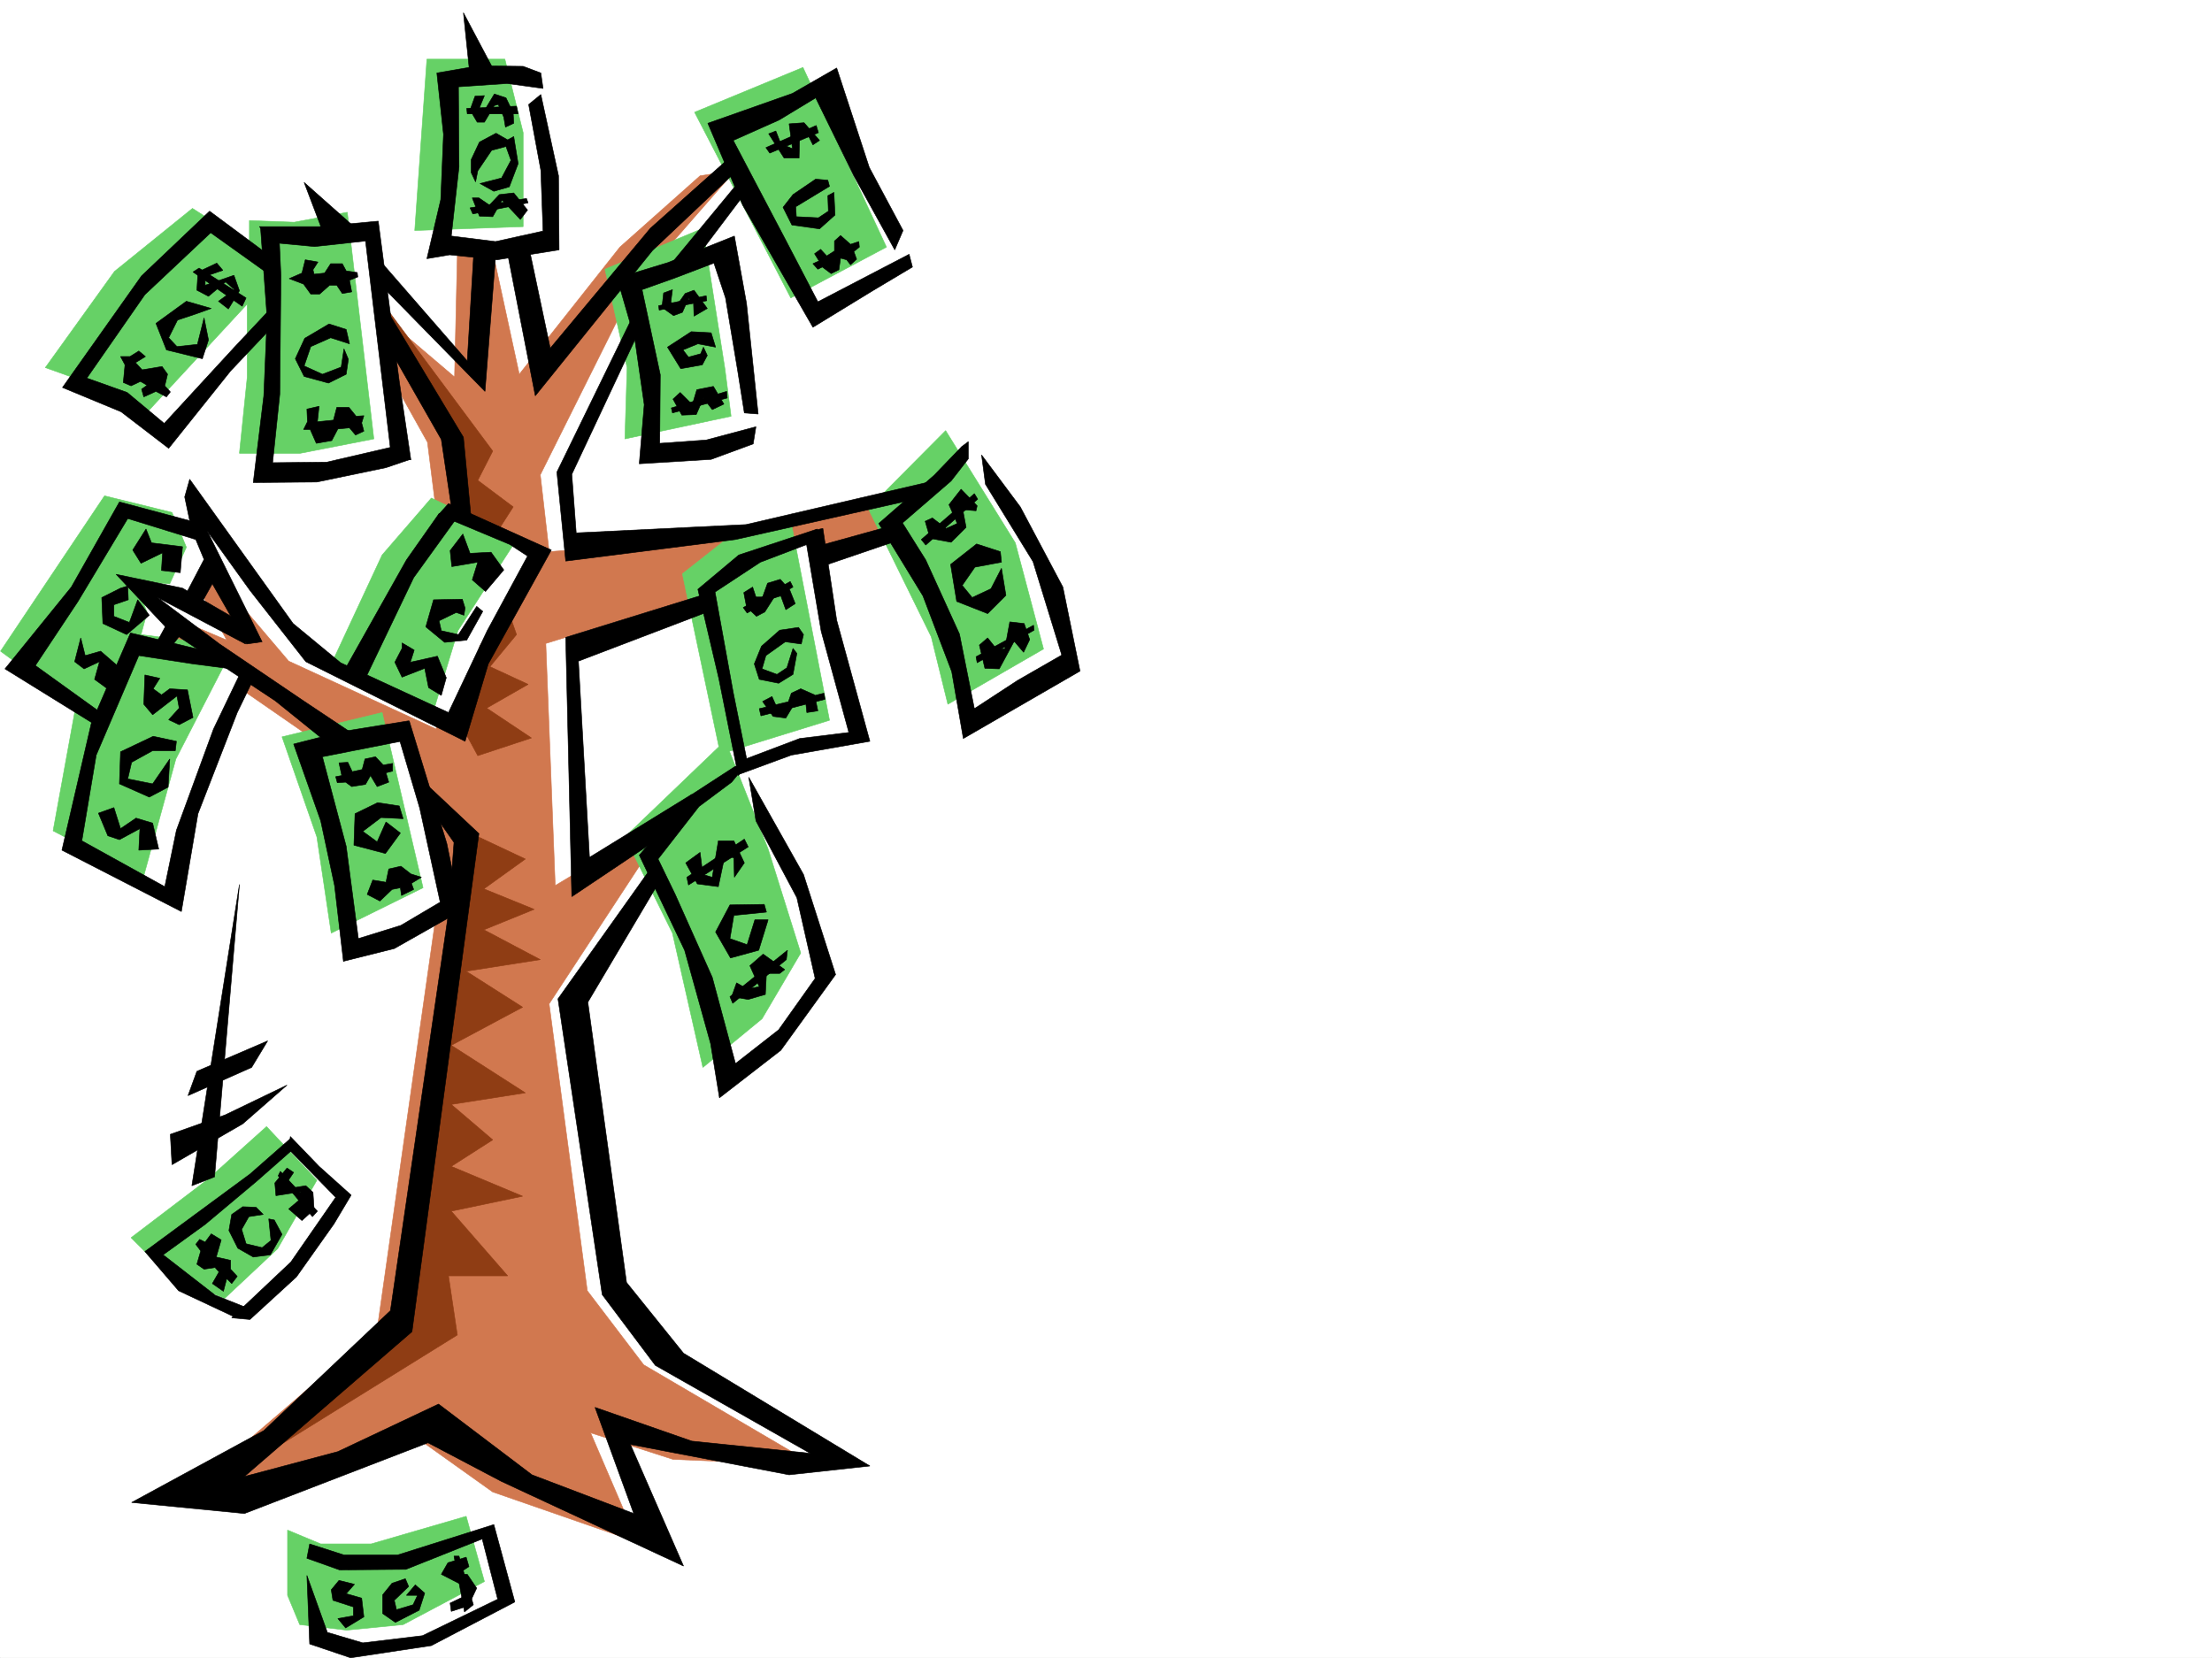 <svg xmlns="http://www.w3.org/2000/svg" width="2997.016" height="2246.664"><rect width="100%" height="100%" fill="#333333" stroke="none"/><defs><clipPath id="a"><path d="M0 0h2997v2244.137H0Zm0 0"/></clipPath></defs><path fill="#fff" d="M0 2246.297h2997.016V0H0Zm0 0"/><g clip-path="url(#a)" transform="translate(0 2.16)"><path fill="#fff" fill-rule="evenodd" stroke="#fff" stroke-linecap="square" stroke-linejoin="bevel" stroke-miterlimit="10" stroke-width=".743" d="M.742 2244.137h2995.531V-2.16H.743Zm0 0"/></g><path fill="#d1784f" fill-rule="evenodd" stroke="#d1784f" stroke-linecap="square" stroke-linejoin="bevel" stroke-miterlimit="10" stroke-width=".743" d="m411.332 298.84 167.855 300.367 20.215 160.313-8.25 228.421-200.035-92.12-156.594-184.239 11.965 43.438 60.719 112.335-140.875-59.902 76.441 68.152 260.72 180.485 100.405 92.16-92.902 653.125-256.258 220.21 80.192 11.966 220.25-92.117 112.414 80.152 196.281 68.152-63.656-148.304 111.633 35.972 192.566 8.211-232.293-136.304-76.402-100.372-51.727-388.73 167.856-256.184-159.606 95.875-12.746-328.05 352.914-108.622 148.348-51.648-8.25-48.719-276.477 68.192-212.039 16.46-11.965-104.124 128.13-256.887L996.503 230.69l-47.938 7.508-108.66 96.614-136.34 172.277-59.941-276.399-24.008 116.086-3.715 164.063-80.191-68.188zm0 0"/><path fill="#8f3d14" fill-rule="evenodd" stroke="#8f3d14" stroke-linecap="square" stroke-linejoin="bevel" stroke-miterlimit="10" stroke-width=".743" d="m635.375 1127.996 76.402 35.973-56.187 40.43 68.191 27.722-68.191 27.719 76.441 40.43-100.41 15.757 76.441 48.68-96.656 51.691 100.371 64.399-100.37 15.715 56.187 47.937-56.188 35.973 96.656 40.43-96.656 20.253 76.403 87.622h-80.157l11.965 80.156-284.687 176.734 212.78-200.703zM515.496 406.719 667.594 611.21l-20.254 39.687 47.976 35.934-35.972 56.184 40.468 116.832-35.972 43.48 51.691 23.969-56.187 32.18 60.683 40.468-72.687 23.965-23.969-44.219 8.25-276.359-32.219-124.34zm0 0"/><path fill="#fff" fill-rule="evenodd" stroke="#fff" stroke-linecap="square" stroke-linejoin="bevel" stroke-miterlimit="10" stroke-width=".743" d="m876.621 1154.23 127.39-121.324-49.464-235.226 63.695-50.164 82.422-21.743 53.176 271.16-135.598 41.212 52.434 132.546 44.222 140.84-52.472 89.11-80.156 65.922-41.954-182.012zm329.692-444.917 85.394 173.761 22.484 91.375 129.614-74.875-38.942-143.808-93.683-152.063zM848.898 384.98l30.735 133.329-3.012 96.617 143.852-30.696-8.211-63.652-29.992-190.262zm122.149-212.707 129.617 251.649 130.36-68.895-113.157-243.437zm-362.652-71.902-16.5 232.176 146.117-5.242V199.996L713.3 100.371zM367.89 319.094v32.922l-77.925-49.422-104.906 85.394-93.645 130.32 68.934 24.712 57.675 47.195 146.86-158.043V531.8L353.66 634.398h83.164l99.63-19.472-35.934-307.09-71.946 13.488zm245.747 375.988-65.926 77.145-66.703 141.578 135.637 71.906 32.96-110.848 80.157-124.34zm-201.563 323.59 47.235 135.559 18.726 130.32 125.121-61.426-55.445-237.414zM262.242 714.55l19.473 47.196-21.738 49.422-47.196-2.973 16.5 41.918-8.25 29.989 86.176 11.222 26.941 27.723-65.921 130.32-44.184 160.27-122.148-63.657 30.734-168.52-102.68-74.913 74.957-110.852 65.922-99.625zm128.875 832.169-80.195 71.902-103.379 78.633 50.203 50.203 76.402 32.961 71.946-68.191 53.215-92.86zm28.465 546.773v88.367l16.5 39.723 63.656 8.215 75.696-8.215 110.144-58.453-24.008-88.367-129.613 38.203h-67.41zm0 0"/><path fill="#66d166" fill-rule="evenodd" stroke="#66d166" stroke-linecap="square" stroke-linejoin="bevel" stroke-miterlimit="10" stroke-width=".743" d="m846.672 1134.016 127.348-122.11-49.422-234.441 63.656-50.164 83.164-21.742 52.473 270.418-135.637 41.914 52.473 132.59 44.18 140.835-52.434 89.11-80.153 65.922-41.21-182.012zm329.652-444.918 85.434 173.761 22.48 91.375 129.617-74.875-38.238-143.808-94.387-152.063zM819.691 364.766l29.954 133.328-2.973 96.617L990.52 564.02l-8.25-63.696-29.95-190.965Zm121.368-212.707 130.359 251.648 129.617-68.894-113.117-243.438ZM578.406 80.156l-16.46 232.176 146.859-5.242V179.78l-24.75-99.625ZM337.902 298.84v32.965l-77.144-49.426-105.649 85.394-93.683 130.32 68.933 24.712L188.812 570 334.93 411.957v99.629l-10.516 102.598h82.422L506.5 594.71l-35.969-307.09-71.945 13.488zm246.524 376.027-66.703 77.145L451.8 893.59l134.855 71.906 33.742-110.887 80.157-124.34zM382.125 998.418l47.191 135.598 19.473 130.32 124.379-61.426-55.445-237.414zM233.035 694.34l19.473 47.191-22.485 49.422-47.191-3.012 16.461 41.957-8.25 29.95 86.176 11.261 27.722 27.723-66.664 129.578-44.222 161.012-122.11-63.656 30.692-168.52L.742 882.332 74.914 771.48l66.707-99.625Zm128.094 832.164-80.156 71.902-103.38 78.633 50.165 50.203 76.441 32.18 71.942-67.41 53.175-92.86zm28.465 546.773v88.368l16.5 39.687 63.691 7.504 76.403-7.504 110.144-58.418-24.71-88.367-128.876 37.46H434.56zm0 0"/><path fill-rule="evenodd" stroke="#000" stroke-linecap="square" stroke-linejoin="bevel" stroke-miterlimit="10" stroke-width=".743" d="m362.652 344.55-78.668-58.417-92.16 87.625L84.652 525.074l79.45 32.922 64.437 49.461 83.91-104.867 65.18-68.89-2.27-24.755-57.672 61.43-95.167 103.379-50.208-41.953-54.66-19.473 78.668-113.117 89.149-83.871 83.91 59.902zm0 0"/><path fill-rule="evenodd" stroke="#000" stroke-linecap="square" stroke-linejoin="bevel" stroke-miterlimit="10" stroke-width=".743" d="m188.07 475.613-12.004 7.508H163.32l6.024 11.219-2.27 23.969 10.52 4.496 12.707-5.98 8.992 5.238-7.469 5.242 2.973 10.476 16.5-7.468 14.23 7.468 5.243-6.726-7.508-8.25 3.754-15.715-7.47-10.48-26.98 4.495-8.992-9.734 13.488-8.25zm98.14-57.672-33.702-9.738-41.211 29.953 14.23 35.969 48.68 11.965 8.25-25.453-5.98-29.95-8.993 35.934-27.722 3.008-11.223-11.965 11.965-23.965 24.75-8.254zm7.509-61.425-25.492 12.004-1.489 24.71 15.719 8.25 23.227-19.472 12.004 10.476-21.739 15.72 13.489 10.48 14.976-24.711-7.469-20.957-38.984 13.488V374.5l23.969-8.25zm0 0"/><path fill-rule="evenodd" stroke="#000" stroke-linecap="square" stroke-linejoin="bevel" stroke-miterlimit="10" stroke-width=".743" d="m261.5 368.52 66.668 46.449 5.238-11.262-63.695-40.43zm91.418-61.43 8.953 123.598-4.457 105.609-14.273 117.574 86.175-.746 93.645-19.469 33.004-11.222-19.512-17.989-93.644 21.743-73.43.742 9.734-92.903 1.524-160.27-2.266-49.421zm0 0"/><path fill-rule="evenodd" stroke="#000" stroke-linecap="square" stroke-linejoin="bevel" stroke-miterlimit="10" stroke-width=".743" d="M351.39 307.09h80.938l80.156-7.465 28.465 217.2 15.758 106.35-26.98-8.991-34.485-287.621-68.933 7.507-56.188-5.238zm0 0"/><path fill-rule="evenodd" stroke="#000" stroke-linecap="square" stroke-linejoin="bevel" stroke-miterlimit="10" stroke-width=".743" d="m473.54 465.875-25.493-8.211-26.98 11.965-8.993 26.2 24.75 11.26 25.457-9.737 3.75-24.711 5.985 14.234-2.973 20.215-23.969 11.96-33-8.991-11.965-23.97 12.746-27.679 32.961-19.473 23.227 7.47zm-59.938-113.859-4.5 17.988-17.243 7.508 19.473 7.468 9.734 13.489h12.004l13.493-11.965h9.734l7.508 11.223 12.707-2.23-2.973-15.759 11.223-4.496-.742-5.98-14.977-2.23-5.238-9.735h-15.758l-8.25 12.707-14.235 1.523-1.484-6.02 6.727-10.48zm2.226 202.265.742 17.203-5.238 10.48h8.992l8.25 18.731 20.957-3.715 8.25-15.757 15.758-1.489 8.211 9.739 11.262-5.243L490 573.012l3.012-9.739-10.48.747-9.735-12.004h-16.5l-4.496 17.242-21.738 2.226 2.265-20.957zM735.785 119.84l-48.719-6.723-65.921 4.496.742 108.582-10.48 93.645 59.94 7.465 64.438-14.23-3.012-82.384-16.5-89.109 16.5-13.492 23.97 110.11.741 100.366-83.91 13.45-64.433-6.723-30.735 5.238 18.77-80.156 3.715-88.363-8.996-83.13 56.226-9.734 60.684.743 23.968 8.992zm0 0"/><path fill-rule="evenodd" stroke="#000" stroke-linecap="square" stroke-linejoin="bevel" stroke-miterlimit="10" stroke-width=".743" d="m650.352 248.676 29.207-7.508 12.746-23.969-6.727-18.726-19.508 5.277-18.73 27.684-2.973 14.976-6.02-12.71v-17.243l11.258-23.969 22.485-11.965 15.719 8.997 8.25-4.5 5.98 36.675-11.965 31.477-20.996 5.984zm34.484-76.403-2.266-13.488-7.507-17.203-5.243 1.484-13.488 22.485h-9.734l-9.739-16.5 6.766-18.73 12.707-.743-6.727 16.461 6.727 3.754 13.488-22.445 15.758 5.242 9.738 20.215.743 14.23zm0 0"/><path fill-rule="evenodd" stroke="#000" stroke-linecap="square" stroke-linejoin="bevel" stroke-miterlimit="10" stroke-width=".743" d="m632.363 146.82 67.45-3.011 2.226 10.48h-68.934zm7.508 121.328 9.734 24.711 17.989.743 12.746-22.442 24.71 26.195 9.735-12.746-18.726-23.187-19.473 2.23-13.488 14.23-14.235-9.734zm0 0"/><path fill-rule="evenodd" stroke="#000" stroke-linecap="square" stroke-linejoin="bevel" stroke-miterlimit="10" stroke-width=".743" d="m636.86 281.637 76.44-12.746 2.231 5.984-74.918 15.012zm594.906 62.913-123.633 64.395-44.926-86.136-69.715-132.547 62.207-27.723 49.461-29.95 51.691 105.61 55.446 100.367 11.219-26.234-45.707-85.395-44.184-134.816-59.938 34.445-114.644 40.47 47.195 110.847 95.168 165.55 80.899-49.46 53.96-32.18zm0 0"/><path fill-rule="evenodd" stroke="#000" stroke-linecap="square" stroke-linejoin="bevel" stroke-miterlimit="10" stroke-width=".743" d="m1123.89 252.43-45.706 27.683.742 13.489 29.949 1.527 13.492-8.996-.746-20.996 8.25-4.496 1.488 30.734-20.957 18.727-37.46-5.239-12.005-23.968 13.493-17.243 30.73-20.957 16.461 1.485zm-82.421-71.16 20.957 32.96h20.254l.742-33.707 10.48.747 7.504 14.972 8.996-5.98-21-23.969-20.21 1.484 4.495 33.707-15.757-6.726-6.727-17.242zm0 0"/><path fill-rule="evenodd" stroke="#000" stroke-linecap="square" stroke-linejoin="bevel" stroke-miterlimit="10" stroke-width=".743" d="m1037.715 199.996 68.191-29.988 2.969 9.773-65.922 27.684zm122.89 151.277-3.754-10.476 7.508-5.984-.78-7.508-11.224 3.754-13.488-11.965-8.25 7.468v13.493l-10.48 6.722-8.25-8.953-8.25 5.98 6.02 9.739-8.25 3.754 6.726 7.469 6.023-2.973 11.961 8.953 10.52-5.238 2.23-15.719 8.25 2.227 5.239 6.765zM1008.508 559.52l-8.996-56.93-16.5-98.883-15.719-47.191-53.215 20.254-44.18 15.714 24.711 115.348-.746 92.863 62.953-4.5 67.407-17.945-3.75 23.227-56.93 20.957-97.398 5.98 6.722-80.152-12.707-88.367-24.008-83.125 68.934-21 89.93-35.93 16.46 91.375 15.758 149.793zm0 0"/><path fill-rule="evenodd" stroke="#000" stroke-linecap="square" stroke-linejoin="bevel" stroke-miterlimit="10" stroke-width=".743" d="m899.105 396.984-2.23 19.47 15.719 11.222 12.004-4.496 8.21-18.73 6.766 3.753.742 20.215 17.985-10.477-17.985-24.71-12.003 4.496-10.481 14.972-8.992-2.969 2.27-17.246zm0 0"/><path fill-rule="evenodd" stroke="#000" stroke-linecap="square" stroke-linejoin="bevel" stroke-miterlimit="10" stroke-width=".743" d="m892.379 414.188 64.437-13.454.743 6.727-64.438 12.746zm17.203 138.57 74.957-22.445.742 8.992-74.172 20.215zm0 0"/><path fill-rule="evenodd" stroke="#000" stroke-linecap="square" stroke-linejoin="bevel" stroke-miterlimit="10" stroke-width=".743" d="m911.852 540.793 11.964 21.7 19.512-.743 9.735-22.445 11.964 15.718 15.758-7.507-14.234-23.965-22.48 4.496-6.024 20.215-16.461-16.461zm41.211-70.418 5.238 11.258-6.762 12.707-29.21 5.242-17.985-29.207 32.218-20.96 26.981 1.487 5.98 19.473-23.968-4.5-20.215 8.25 7.469 9.738 16.5-4.496zM1107.39 716.82l-14.234 20.957-62.949 23.97-61.426 40.429 24.711 136.34 19.512 96.617-12.746 15.719-26.238-131.063-28.465-121.328L1001 752.01Zm0 0"/><path fill-rule="evenodd" stroke="#000" stroke-linecap="square" stroke-linejoin="bevel" stroke-miterlimit="10" stroke-width=".743" d="m1091.672 731.055 20.957 124.336 37.457 137.046-66.664 8.25-77.184 29.207-5.238 19.473 71.2-26.199 106.39-18.727-44.965-164.066-18.727-124.336-10.48 2.266zm0 0"/><path fill-rule="evenodd" stroke="#000" stroke-linecap="square" stroke-linejoin="bevel" stroke-miterlimit="10" stroke-width=".743" d="m1085.652 872.594-21.703-2.969-26.234 18.688-5.242 17.988 20.215 7.504 13.492-8.992 8.25-26.235 5.238 6.762-5.238 28.465-19.473 11.965-26.234-5.239-6.727-20.957 9.734-23.969 24.711-21.738 25.496-3.754 6.723 9.735zm-77.89-69.637 3.715 19.473 13.492 12.707 11.258-5.98 11.964-18.731 9.739-2.973 6.761 18.692 12.75-8.211-7.507-18.73-12.747-14.231-17.207 5.238-6.761 18.73h-8.996l-4.496-13.492zm0 0"/><path fill-rule="evenodd" stroke="#000" stroke-linecap="square" stroke-linejoin="bevel" stroke-miterlimit="10" stroke-width=".743" d="m1006.98 823.172 63.696-35.23 3.754 7.507-62.168 35.192zm21.743 137.047 87.66-20.957 1.484 8.25-86.879 22.441zm0 0"/><path fill-rule="evenodd" stroke="#000" stroke-linecap="square" stroke-linejoin="bevel" stroke-miterlimit="10" stroke-width=".743" d="m1033.219 950.48 14.23 20.254 17.242 2.23 13.493-22.484 13.488.786 1.484 14.23 14.977-2.266-4.496-21.703-18.73-8.25-12.708 5.985-6.762 19.468h-12.75l-6.722-14.972zm269.75-345.289-37.496 38.942-74.918 65.18 59.941 98.14 38.984 102.598 15.715 90.637 158.082-91.38-23.222-113.859-57.676-108.617-52.469-70.383 5.277 39.688 64.438 104.867 38.941 126.566-59.941 34.446-58.453 38.203-20.215-101.114-45.707-100.37-31.477-50.165 65.922-56.93 23.266-29.949v-23.226zm0 0"/><path fill-rule="evenodd" stroke="#000" stroke-linecap="square" stroke-linejoin="bevel" stroke-miterlimit="10" stroke-width=".743" d="m1355.402 747.516-32.218-10.48-35.23 27.722 8.25 50.164 41.956 16.5 24.75-24.75-6.023-36.676-14.23 27.684-25.458 12.004-13.488-16.461 17.203-24.75 35.973-6.727zm-31.476-62.172-21.738-22.48-16.461 20.995 11.218 25.454-14.972 6.726-18.73-14.234-9.735 4.496 6.722 23.226 28.465 5.239 20.254-20.215-4.496-23.965 17.988 1.484zm71.203 181.269-7.508-21.742-19.473-2.226-6.765 36.714h-11.223l-12-15.015-11.223 9.738 7.47 31.473 19.507.746 20.215-37.461 12.75 14.976zm0 0"/><path fill-rule="evenodd" stroke="#000" stroke-linecap="square" stroke-linejoin="bevel" stroke-miterlimit="10" stroke-width=".743" d="m1320.172 668.883-71.906 62.172 5.984 7.465 70.418-62.168zm2.269 220.957 77.926-42.7.742 6.727-77.183 44.184zm-325.937 148.305-59.942 38.94-70.417 81.645 61.425 128.833 35.227 126.566 11.965 73.39 83.168-64.398 74.21-102.598-43.48-135.597-74.172-131.805 9.735 59.156 55.445 104.125 24.75 109.364-49.461 69.636-58.453 45.707-31.477-116.87-50.203-112.333-23.226-47.937 55.445-71.164 44.219-32.961 17.246-20.957zm0 0"/><path fill-rule="evenodd" stroke="#000" stroke-linecap="square" stroke-linejoin="bevel" stroke-miterlimit="10" stroke-width=".743" d="m1035.484 1225.395-46.488.742-19.473 36.715 20.254 35.191 38.2-10.48 12.75-41.211h-17.989l-10.476 33.703-23.266-8.25 5.277-31.434 44.184-4.5zm-26.976-56.188-14.235-29.95h-20.996l-8.25 49.423-12.707-3.754-3.754-29.95-19.511 14.231 15.758 28.465 28.464 3.754 8.993-42.695 12.003 3.75.743 26.199zm0 0"/><path fill-rule="evenodd" stroke="#000" stroke-linecap="square" stroke-linejoin="bevel" stroke-miterlimit="10" stroke-width=".743" d="m930.578 1188.68 77.93-51.692 5.238 10.52-80.937 51.648zm58.418 161.797 77.926-62.915-1.484 12.708-72.688 59.199zm0 0"/><path fill-rule="evenodd" stroke="#000" stroke-linecap="square" stroke-linejoin="bevel" stroke-miterlimit="10" stroke-width=".743" d="m1063.207 1313.762-29.246-20.961-17.988 15.719 12.75 28.464-16.461 3.012-14.274-8.25-6.726 18.73 22.484 3.754 23.227-6.765 1.484-28.465h17.984zm-786.73-555.77-24.711 47.196 21.699 11.218 14.234-25.453 46.45 81.64 20.996-2.968-74.172-149.832 57.672 80.152 75.699 96.617 215.793 107.88 31.433-104.868 85.434-154.289-139.352-62.95-13.488 15.013 96.656 40.43 23.965 15.718-54.7 101.113-52.433 110.887-146.117-67.445-64.437-53.18-140.094-195.46-6.766 23.968 6.766 32.18-95.168-25.454-65.18 115.344-89.93 110.852 122.149 75.656 7.504-16.46L47.937 901.8l57.711-86.88 67.446-112.331 92.16 28.465zm0 0"/><path fill-rule="evenodd" stroke="#000" stroke-linecap="square" stroke-linejoin="bevel" stroke-miterlimit="10" stroke-width=".743" d="m594.906 695.824-44.222 62.91L466.03 909.31l26.98 14.234 67.45-140.84 58.414-80.898zm-262.242 176.77-119.14-62.91 83.949 62.91 113.859 77.144 74.172 49.461-42.695 6.727-69.676-56.188-145.375-96.613-70.418-74.918 89.93 18.73 85.394 49.461zm0 0"/><path fill-rule="evenodd" stroke="#000" stroke-linecap="square" stroke-linejoin="bevel" stroke-miterlimit="10" stroke-width=".743" d="M292.195 885.34 176.81 857.62l-53.176 122.852-39.723 171.492 161.832 83.164 22.485-132.586 53.214-137.047 23.97-49.46-20.997-1.485-35.191 73.39-50.203 137.082-15.758 76.403-112.375-62.168 19.472-116.09 57.711-134.855 73.43 11.261 51.691 6.727zm0 0"/><path fill-rule="evenodd" stroke="#000" stroke-linecap="square" stroke-linejoin="bevel" stroke-miterlimit="10" stroke-width=".743" d="m226.273 844.871-18.73 34.488 20.996 1.485 20.215-26.235zm-116.871 19.473-8.25 32.218 12.746 9.739 20.957-9.739-6.726 23.97 19.473 14.234 11.222-32.965-22.445-19.469-20.996 5.98zm88.407-147.524-17.989 28.465 11.223 17.945L220.289 749l-1.523 23.969 25.492 3.011 3.012-35.19-41.958-5.24zm-34.489 80.117-25.453 12.747 1.485 35.187 32.218 14.977 30.735-26.196-15.758-20.957-11.223 30.692-20.996-8.25v-15.719l19.512-6.723-.746-18.73zM133.371 1101.8l12.746 30.692 15.719 5.238 27.723-14.972-1.489 29.207 26.98-1.484-8.25-35.192-22.484-6.766-20.996 14.235-8.992-28.465zm62.949-187.25-1.523 39.684L206.8 968.47l32.96-25.453 3.012 16.46-14.234 15.754 14.234 6.727 18.727-9.734-7.508-37.457-23.969-1.489-11.257 8.25-11.223-8.25 8.992-14.23zm42.7 89.891-31.477-6.765-44.223 20.996-1.484 43.441 40.469 17.946 25.453-13.45 2.265-38.199-23.222 33.703-33.707-6.765 5.242-22.442 28.465-15.758h30.73zm305.683-125.863-9.738 18.727 9.738 20.254 30.73-12.004 5.243 26.199 17.242 10.516 6.723-23.965-11.961-29.211-36.715 8.21 5.238-16.46-16.5-9.735zm82.422-155.031-17.242 22.48 2.265 21.703 35.192-5.984-7.469 23.969 17.988 15.719 24.711-29.207-17.246-23.97-28.465 1.485zm-.742 88.363-38.985.785-10.476 36.676 25.492 20.996 29.95-3.012 21.741-38.945-8.25-6.762-24.71 38.2-23.227-5.239-3.012-13.449 23.227-11.262 10.476 3.754 1.528-9.738zm-72.688 164.809-10.48 27.722-106.39 20.957 32.218 121.329 17.203 130.359-20.957 25.453-12.004-102.637-18.726-87.625-36.715-104.12 67.445-17.208zm0 0"/><path fill-rule="evenodd" stroke="#000" stroke-linecap="square" stroke-linejoin="bevel" stroke-miterlimit="10" stroke-width=".743" d="m465.29 1302.54 68.933-17.243 89.89-50.91-18.726-91.375-50.95-166.293-14.976 19.472 29.21 98.883 27.72 127.309-53.176 31.476-65.18 20.215zm0 0"/><path fill-rule="evenodd" stroke="#000" stroke-linecap="square" stroke-linejoin="bevel" stroke-miterlimit="10" stroke-width=".743" d="m526.715 1059.844-3.754-12.707 8.996-2.266v-10.48l-12.71 2.23-10.517-11.223-14.234 3.012-3.754 14.23-13.449 2.973-6.02-12.707-11.964.742 3.714 17.204-8.21 1.523 2.226 8.21 11.262-.741 8.21 5.984 18.731-2.973 6.762-12.003 8.992 14.976zm14.235 32.219-29.208-4.497-30.734 14.977-1.485 42.695 42.696 11.223 20.254-27.684-19.512-15.015-11.965 26.98-19.469-14.23 24.711-18.73 29.95 1.523zm-35.934 100.371-7.508 19.472 17.242 8.992 16.46-15.718 11.263-2.27 1.488 10.48 16.5-8.21-3.012-8.25 13.489-8.25-14.231-4.496-13.492-10.48-16.5 3.753-3.754 17.988zm-111.668 347.519-1.489 17.988 62.953 64.434L394.09 1710l-80.156 75.656 24.71 2.23 62.954-57.671 50.945-71.906 23.227-38.942-43.442-38.945zm0 0"/><path fill-rule="evenodd" stroke="#000" stroke-linecap="square" stroke-linejoin="bevel" stroke-miterlimit="10" stroke-width=".743" d="m394.09 1542.223-55.445 48.68-142.325 104.863 45.668 53.175 74.957 35.192 25.453-8.953-50.945-20.254-70.422-54.664 56.93-41.211 69.676-58.414 50.207-44.184zm0 0"/><path fill-rule="evenodd" stroke="#000" stroke-linecap="square" stroke-linejoin="bevel" stroke-miterlimit="10" stroke-width=".743" d="m286.21 1671.8-8.25 11.22-7.468-3.715-5.238 6.726 6.726 8.992-5.242 17.989 9.739 6.722 14.976-2.265 5.238 6.02-8.992 15.718 15.012 10.48 4.496-17.207 6.727 6.727 7.507-9.734-8.992-9.739v-12.004l-19.472-4.457 6.726-23.222zm70.423-26.237-19.473 3.011-9.738 17.242 5.984 19.473 21.739 5.238 12.003-9.734-3.011-29.207 7.508 1.484 10.48 19.473-15.758 27.719-23.226 3.011-20.957-12.004-12.004-23.968 3.754-21.738 14.976-10.481 17.985.746zm32.215-62.911-16.461 20.254 1.488 17.203 32.96-5.238-1.483 11.219-14.235 12.004 17.985 15.718 16.46-14.976-1.484-23.223-9.734-8.992-18.73 3.008-8.25-5.238 10.48-15.72zm0 0"/><path fill-rule="evenodd" stroke="#000" stroke-linecap="square" stroke-linejoin="bevel" stroke-miterlimit="10" stroke-width=".743" d="m376.887 1593.168 46.449 55.406 6.727-7.469-50.208-53.957zm42.695 498.84 46.45 14.973h72.687l130.36-41.212 28.464 104.868-113.117 59.16-109.399 16.5-55.445-18.73-3.754-92.864 27.723 77.145 47.976 14.234 80.899-9.738 101.894-49.461-20.96-81.64-103.419 41.21-89.89.742-44.223-15.718zm0 0"/><path fill-rule="evenodd" stroke="#000" stroke-linecap="square" stroke-linejoin="bevel" stroke-miterlimit="10" stroke-width=".743" d="m480.266 2146.668-20.957-5.238-10.52 12.746 2.27 14.23 27.722 8.957v12.004l-21 3.754 10.52 12.707 24.71-14.976-3.011-25.454-20.957-5.984zm151.355-36.715-24.71 7.508-8.993 15.719 27.723 14.23 1.484 16.5-17.242 8.211 1.523 11.262 23.227-7.508 11.222-23.969-12.75-18.726-12.707-.742 14.977-9.739zm0 0"/><path fill-rule="evenodd" stroke="#000" stroke-linecap="square" stroke-linejoin="bevel" stroke-miterlimit="10" stroke-width=".743" d="m615.121 2108.469 14.234 75.656 12-9.734-19.468-65.922zM549.2 2139.16l4.495 10.52-19.472 18.726 3.011 12.711 22.442-6.726 6.023-12.747h-15.015l12.004-14.234 12.746 11.262-7.508 23.187-32.215 16.5-17.246-12.004v-25.453l12.746-15.718zm-289.223-532.539 64.437-408.207-33.707 396.242zm0 0"/><path fill-rule="evenodd" stroke="#000" stroke-linecap="square" stroke-linejoin="bevel" stroke-miterlimit="10" stroke-width=".743" d="m233.035 1578.156 95.875-55.406 59.938-52.434-83.907 40.43-74.171 26.234zm21.703-93.606 86.176-38.202 21.738-35.973-95.914 41.21zm319.953-424.706 74.172 69.675-90.672 674.868-227.015 196.242 126.605-33.703 136.383-64.438 126.606 95.875 137.867 52.434-52.434-143.813 131.102 45.707 160.351 16.465-209.773-119.101-71.945-95.871L756 1353.445l128.871-181.226 7.508 23.968-95.91 161.754 52.43 379.782 77.183 95.87 252.508 152.805-109.399 11.965-215.05-41.172 71.941 164.766-246.523-114.602-99.63-52.433-248.753 95.875-152.84-14.977 179.078-97.36 171.57-162.538 79.41-543.8 6.727-90.638-35.191-50.164zm0 0"/><path fill-rule="evenodd" stroke="#000" stroke-linecap="square" stroke-linejoin="bevel" stroke-miterlimit="10" stroke-width=".743" d="m937.305 1076.344-138.61 85.355L783.72 895.82l176.812-67.41-2.972-23.965-191.082 59.157 8.25 351.312 136.382-91.375zm170.828-336.336 94.426-26.2 8.992 20.215-94.426 32.22zm156.597-88.368-253.996 59.16-230.023 11.259-5.984-79.41 91.418-194.758-8.25-20.215-103.383 212 11.965 120.586 230.027-29.207 250.238-56.188zM639.129 710.8l-11.262-118.316-106.39-176.773 5.984 56.148 70.457 123.594 14.973 100.371zM439.055 318.313l-26.98-71.122 80.195 71.122zm73.429 32.218 120.621 138.57 8.997-149.792h29.988l-14.977 191.004L518.465 388.73Zm173.84-14.231 38.942 199.997 158.863-196.988 109.363-103.38-2.972-23.968-109.403 97.398-135.597 162.5-29.247-138.53Zm218.762 26.235 99.668-120.625v26.238l-64.438 85.395zM636.86 103.379l-8.993-86.137 47.196 89.11zm0 0"/></svg>

